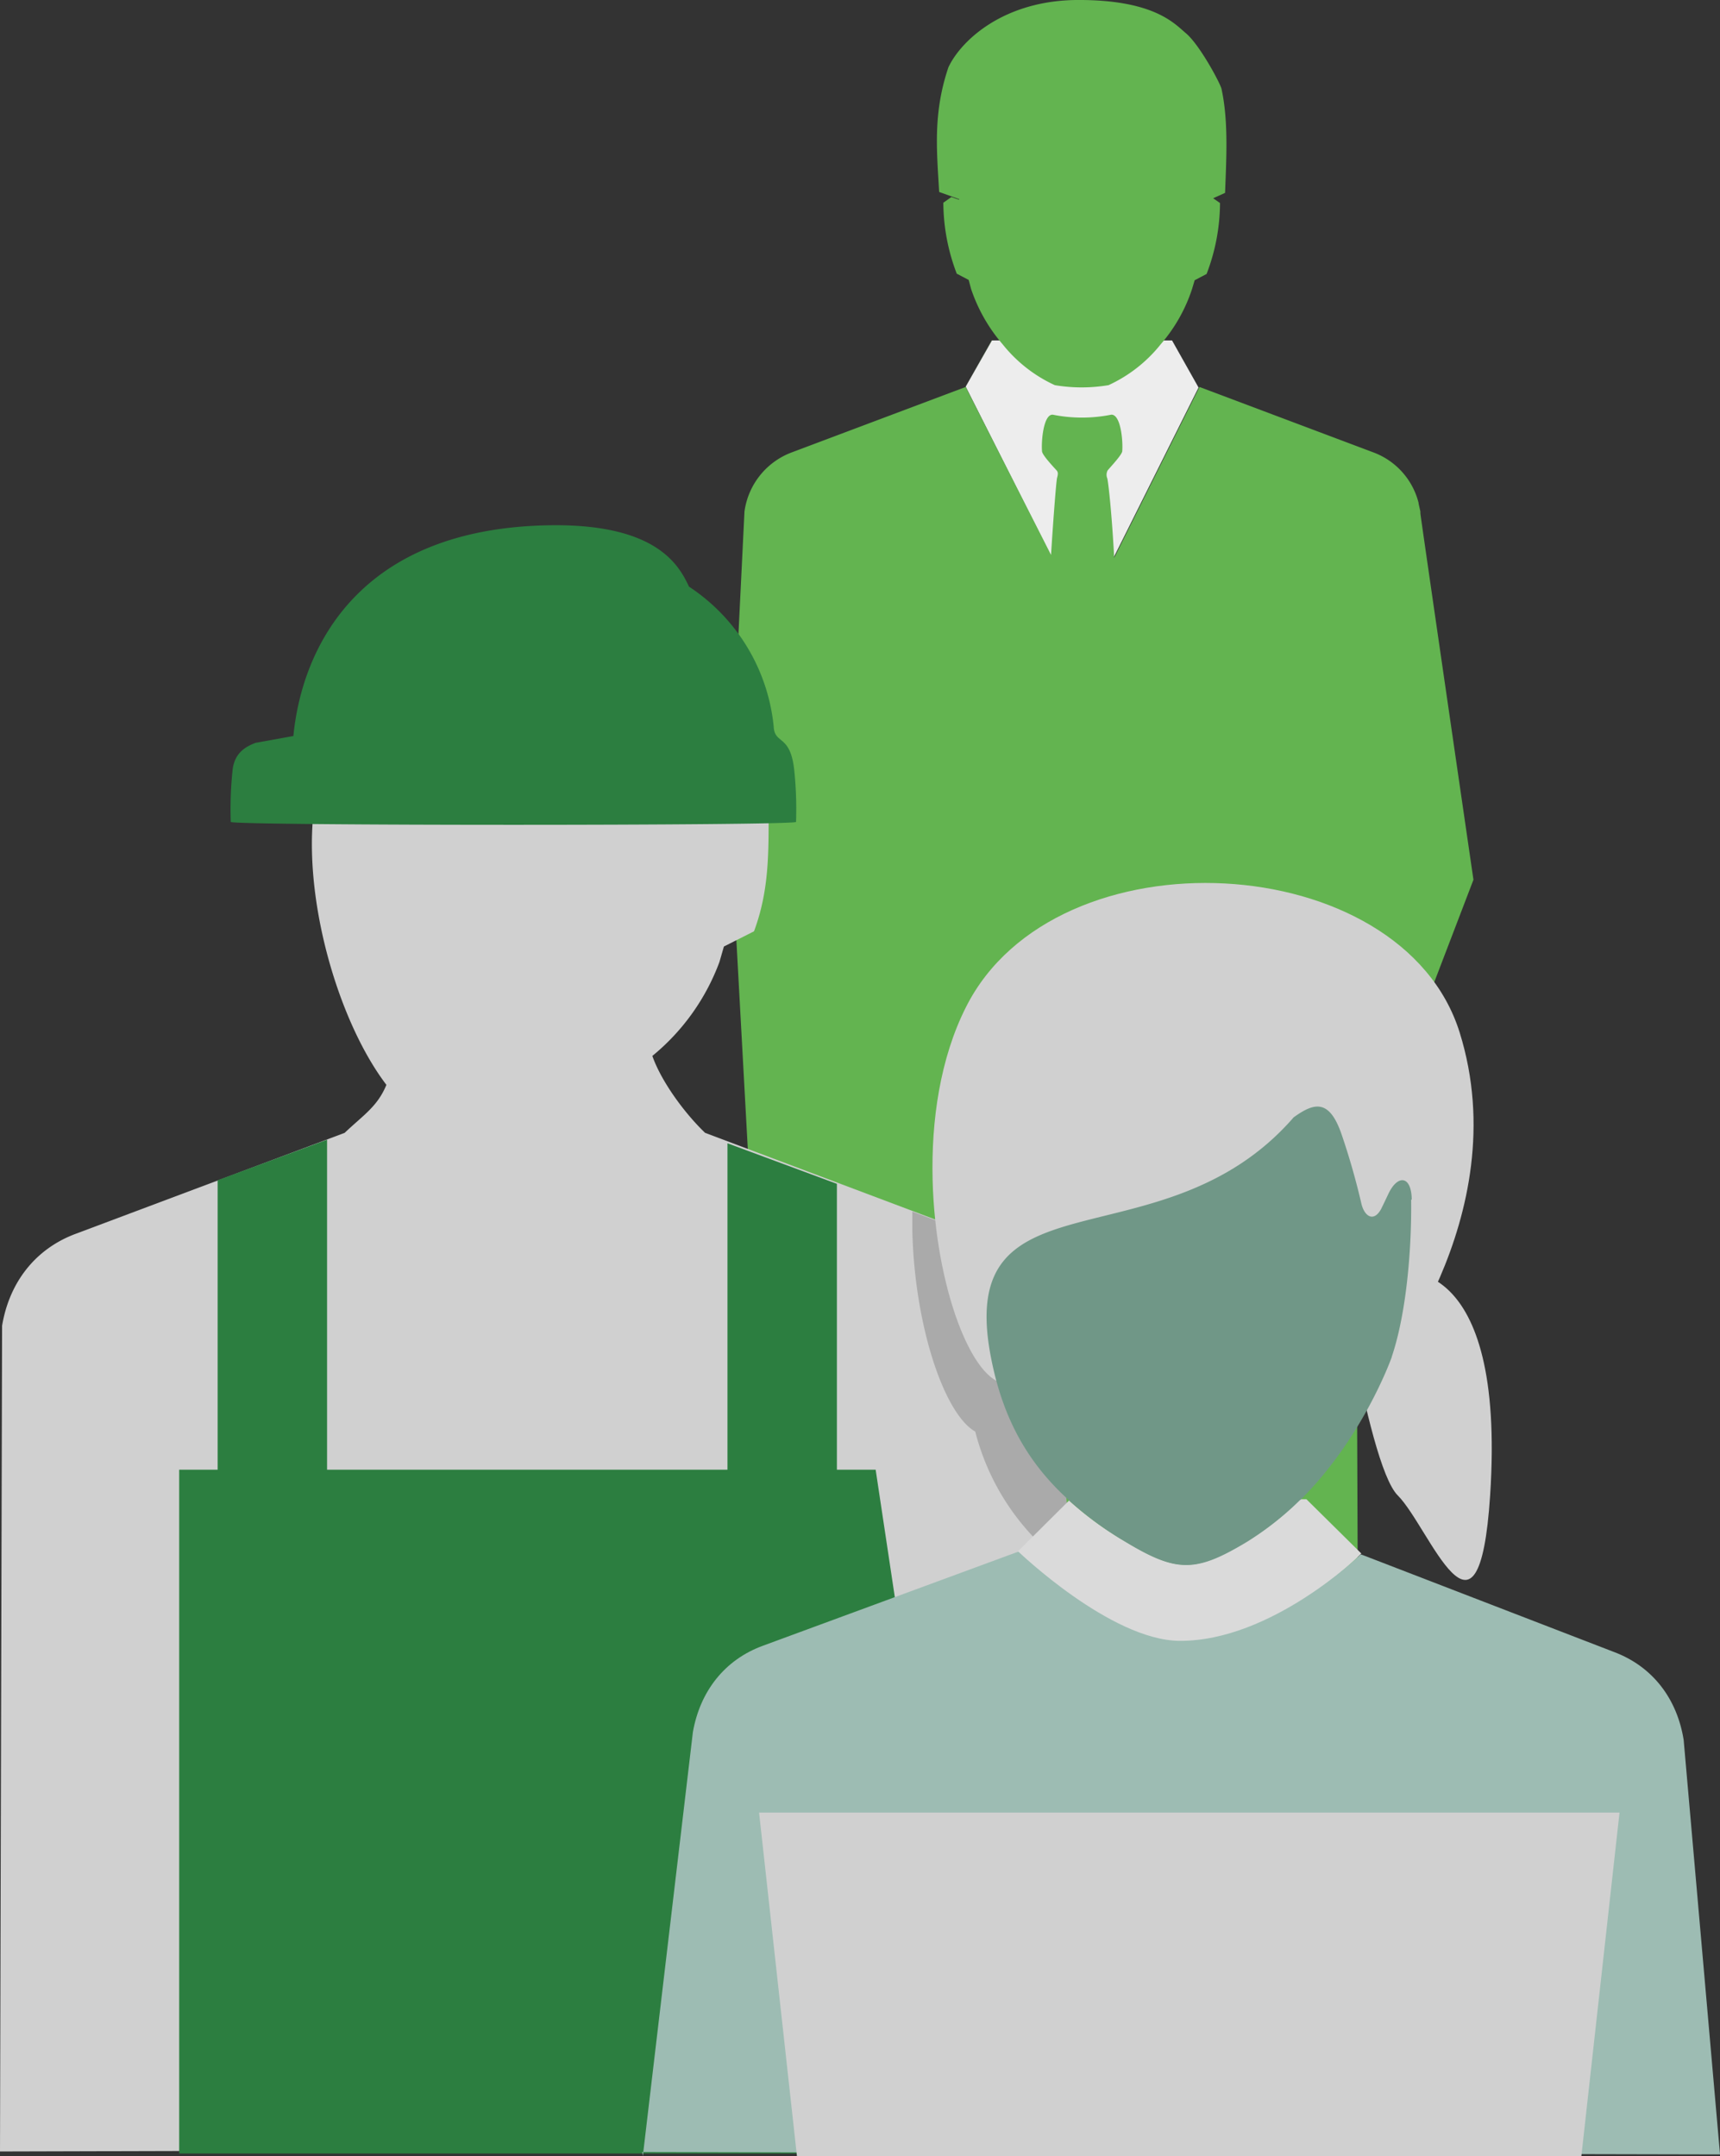 <svg xmlns="http://www.w3.org/2000/svg" width="363.358" height="455.55" viewBox="0 0 363.358 455.55">
  <rect x="0" y="0" width="363.358" height="455.55" fill="#333333" stroke="none"/>
  <g id="_06_handlungsfeld-5" data-name="06_handlungsfeld-5" transform="translate(-1223.39 -7855.09)">
    <path id="Pfad_31077" data-name="Pfad 31077" d="M1432.94,191.6l-5.543,9.763,24.375,48.372h.756l24.06-48.183-5.6-9.952Z" transform="translate(0 7735.414)" fill="#ededed"/>
    <path id="Pfad_31078" data-name="Pfad 31078" d="M1509.907,370.292l.756,203.256h-40.121l-18.833-134.414-14.045,134.414h-43.9l2.52-187.069-13.857-4.661L1377.513,292l3.15-64.244a15.6,15.6,0,0,1,10.077-12.534L1427.4,201.43l18.014,35.461v.189c.567-8.881,1.071-15.117,1.259-16.313.126-.567.378-1.2-.063-1.7-.566-.63-3.023-3.212-3.086-4.031-.189-2.2.315-7.873,2.268-7.747a31.321,31.321,0,0,0,12.345,0c2.015-.126,2.519,5.543,2.33,7.747-.126.819-2.582,3.4-3.086,4.031a2,2,0,0,0-.063,1.7c.252,1.2.945,7.369,1.449,16.754l18.013-36.091,36.657,13.794a15.369,15.369,0,0,1,9.637,10.707v.126l.378,1.7v.378c-.063,0,11.211,77.408,11.211,77.408l-24.753,64.685Z" transform="translate(0 7735.414)" fill="#63b450"/>
    <path id="Pfad_31079" data-name="Pfad 31079" d="M1482.193,160.427l-2.519,1.134,1.448,1.007a42.2,42.2,0,0,1-2.834,14.991l-2.518,1.322-.567,1.89a33.9,33.9,0,0,1-6.614,11.652,30.2,30.2,0,0,1-11.022,8.629,34.244,34.244,0,0,1-11.338,0,30.176,30.176,0,0,1-11.021-8.629,34.91,34.91,0,0,1-6.677-11.715l-.505-1.89-2.519-1.322a42.468,42.468,0,0,1-2.834-14.991l1.7-1.2,1.637.567v-.126l-4.219-1.512c-.505-8.818-1.323-16.628,1.952-26.328,2.583-5.542,11.589-14.234,27.524-14.234s20.218,4.976,22.612,6.991c2.959,2.457,7.305,10.645,7.558,11.778C1482.949,145.374,1482.445,153.373,1482.193,160.427Z" transform="translate(0 7735.414)" fill="#63b450"/>
    <path id="Pfad_31080" data-name="Pfad 31080" d="M1432.94,191.6v-.063l-5.606,9.826Z" transform="translate(0 7735.414)" fill="#63b450"/>
    <path id="Pfad_31081" data-name="Pfad 31081" d="M1455.929,529.454c-.63,4.976-25.824,44.205-25.824,44.205l-206.715.566.441-174.456c1.511-9.07,6.928-16.187,15.494-19.4l56.875-21.352c3.968-3.779,6.928-5.543,8.818-10.141-9.826-12.912-17.195-37.539-15.494-56.56l96.24-1.511c0,9.069.126,17.005-3.086,25.634l-6.362,3.212-.944,3.276a46.577,46.577,0,0,1-14.172,19.84c1.953,5.542,6.928,12.219,11.148,16.25l56.687,21.352c8.566,3.212,13.982,10.329,15.494,19.4,0,0,13.1,115.828,11.463,129.748Z" transform="translate(0 7735.414)" fill="#d0d0d0"/>
    <path id="Pfad_31082" data-name="Pfad 31082" d="M1430.105,574.658H1261.243V430.19h8.125V369.032l23.116-8.566V430.19h84.588V361.222l23.115,8.566v60.4h8.188Z" transform="translate(0 7735.414)" fill="#2c7e40"/>
    <path id="Pfad_31083" data-name="Pfad 31083" d="M1391.559,293.324c0,.819-119.356.819-119.419,0a79.111,79.111,0,0,1,.378-10.9c.378-3.527,2.52-4.913,4.85-5.8l4.535-.819,3.464-.63c1.827-18.706,13.857-44.152,54.734-44.53,22.17-.189,26.768,8.566,28.846,12.975a40.124,40.124,0,0,1,17.888,29.54c.189,3.9,3.527,1.512,4.346,9.259A79.432,79.432,0,0,1,1391.559,293.324Z" transform="translate(0 7735.414)" fill="#2c7e40"/>
    <path id="Pfad_31084" data-name="Pfad 31084" d="M1450.2,451.857c-1.827-1.323-3.464-2.708-5.039-4.094-.126-.063-.189-.189-.315-.315a50.6,50.6,0,0,1-15.431-25.32c-6.487-3.653-12.786-22.107-13.29-42.325v-4.157l13.038,4.912c8.566,3.213,13.983,10.33,15.557,19.4,0,0,2.772,24.249,5.543,51.962Z" transform="translate(0 7735.414)" fill="#aaa"/>
    <path id="Pfad_31085" data-name="Pfad 31085" d="M1518.661,388.431s22.928-4.724,19.526,47.175c-2.394,36.594-12.786,6.74-19.526,0s-14.234-60.024-14.234-60.024" transform="translate(0 7735.414)" fill="#d0d0d0"/>
    <path id="Pfad_31086" data-name="Pfad 31086" d="M1514.253,411.987s29.666-35.082,17.51-74.133c-12.156-39.113-85.344-43.144-104.3-5.417-5.479,10.834-7.369,24.061-7.054,36.532.567,22.674,8.44,43.018,15.62,43.018" transform="translate(0 7735.414)" fill="#d0d0d0"/>
    <path id="Pfad_31087" data-name="Pfad 31087" d="M1510.914,447.952s-18.769,19.273-39.3,18.517c-14.487-.566-33.445-18.769-33.445-18.769l10.77-10.707.315-.315.315.315a68.927,68.927,0,0,0,11.463,8.314c10.96,6.613,14.865,6.613,25.761,0a59.344,59.344,0,0,0,10.77-8.377,4.07,4.07,0,0,1,.567-.5h1.26l.5.5,11.085,10.959Z" transform="translate(0 7735.414)" fill="#dadada"/>
    <path id="Pfad_31088" data-name="Pfad 31088" d="M1521.5,373.126c.126,10.518-1.008,24.06-4.094,33.193v.063c-.441,1.26-6.424,17.321-19.147,30.043a4.077,4.077,0,0,0-.567.5,64.981,64.981,0,0,1-10.77,8.44c-10.96,6.614-14.928,6.614-25.887,0a72.764,72.764,0,0,1-11.463-8.377c-.126-.063-.189-.189-.315-.315-8.881-8-13.983-17.446-16.439-29.791-8.251-41.066,35.964-19.022,63.866-51.144,4.22-3.023,7.495-4.094,10.141,3.653a149.733,149.733,0,0,1,4.157,14.55c.629,2.708,2.582,4.031,4.157,1.2.44-.882,1.007-2.079,1.574-3.276,1.953-4.094,4.85-3.842,4.913,1.26" transform="translate(0 7735.414)" fill="#709787"/>
    <path id="Pfad_31089" data-name="Pfad 31089" d="M1359.185,575.225l10.581-89.609c1.512-8.566,6.677-15.3,14.865-18.265l53.852-19.84h.063s19.462,18.706,34.011,18.832c19.462.126,38.3-18.265,38.3-18.265l.378.126,53.222,20.532c8.125,3.087,13.227,9.889,14.612,18.518l7.684,87.593-227.689-.5Z" transform="translate(0 7735.414)" fill="#9dbcb3"/>
    <path id="Pfad_31090" data-name="Pfad 31090" d="M1565.522,502.622l-8.062,72.6H1391.748l-8-72.6Z" transform="translate(0 7735.414)" fill="#d0d0d0"/>
  </g>
</svg>
